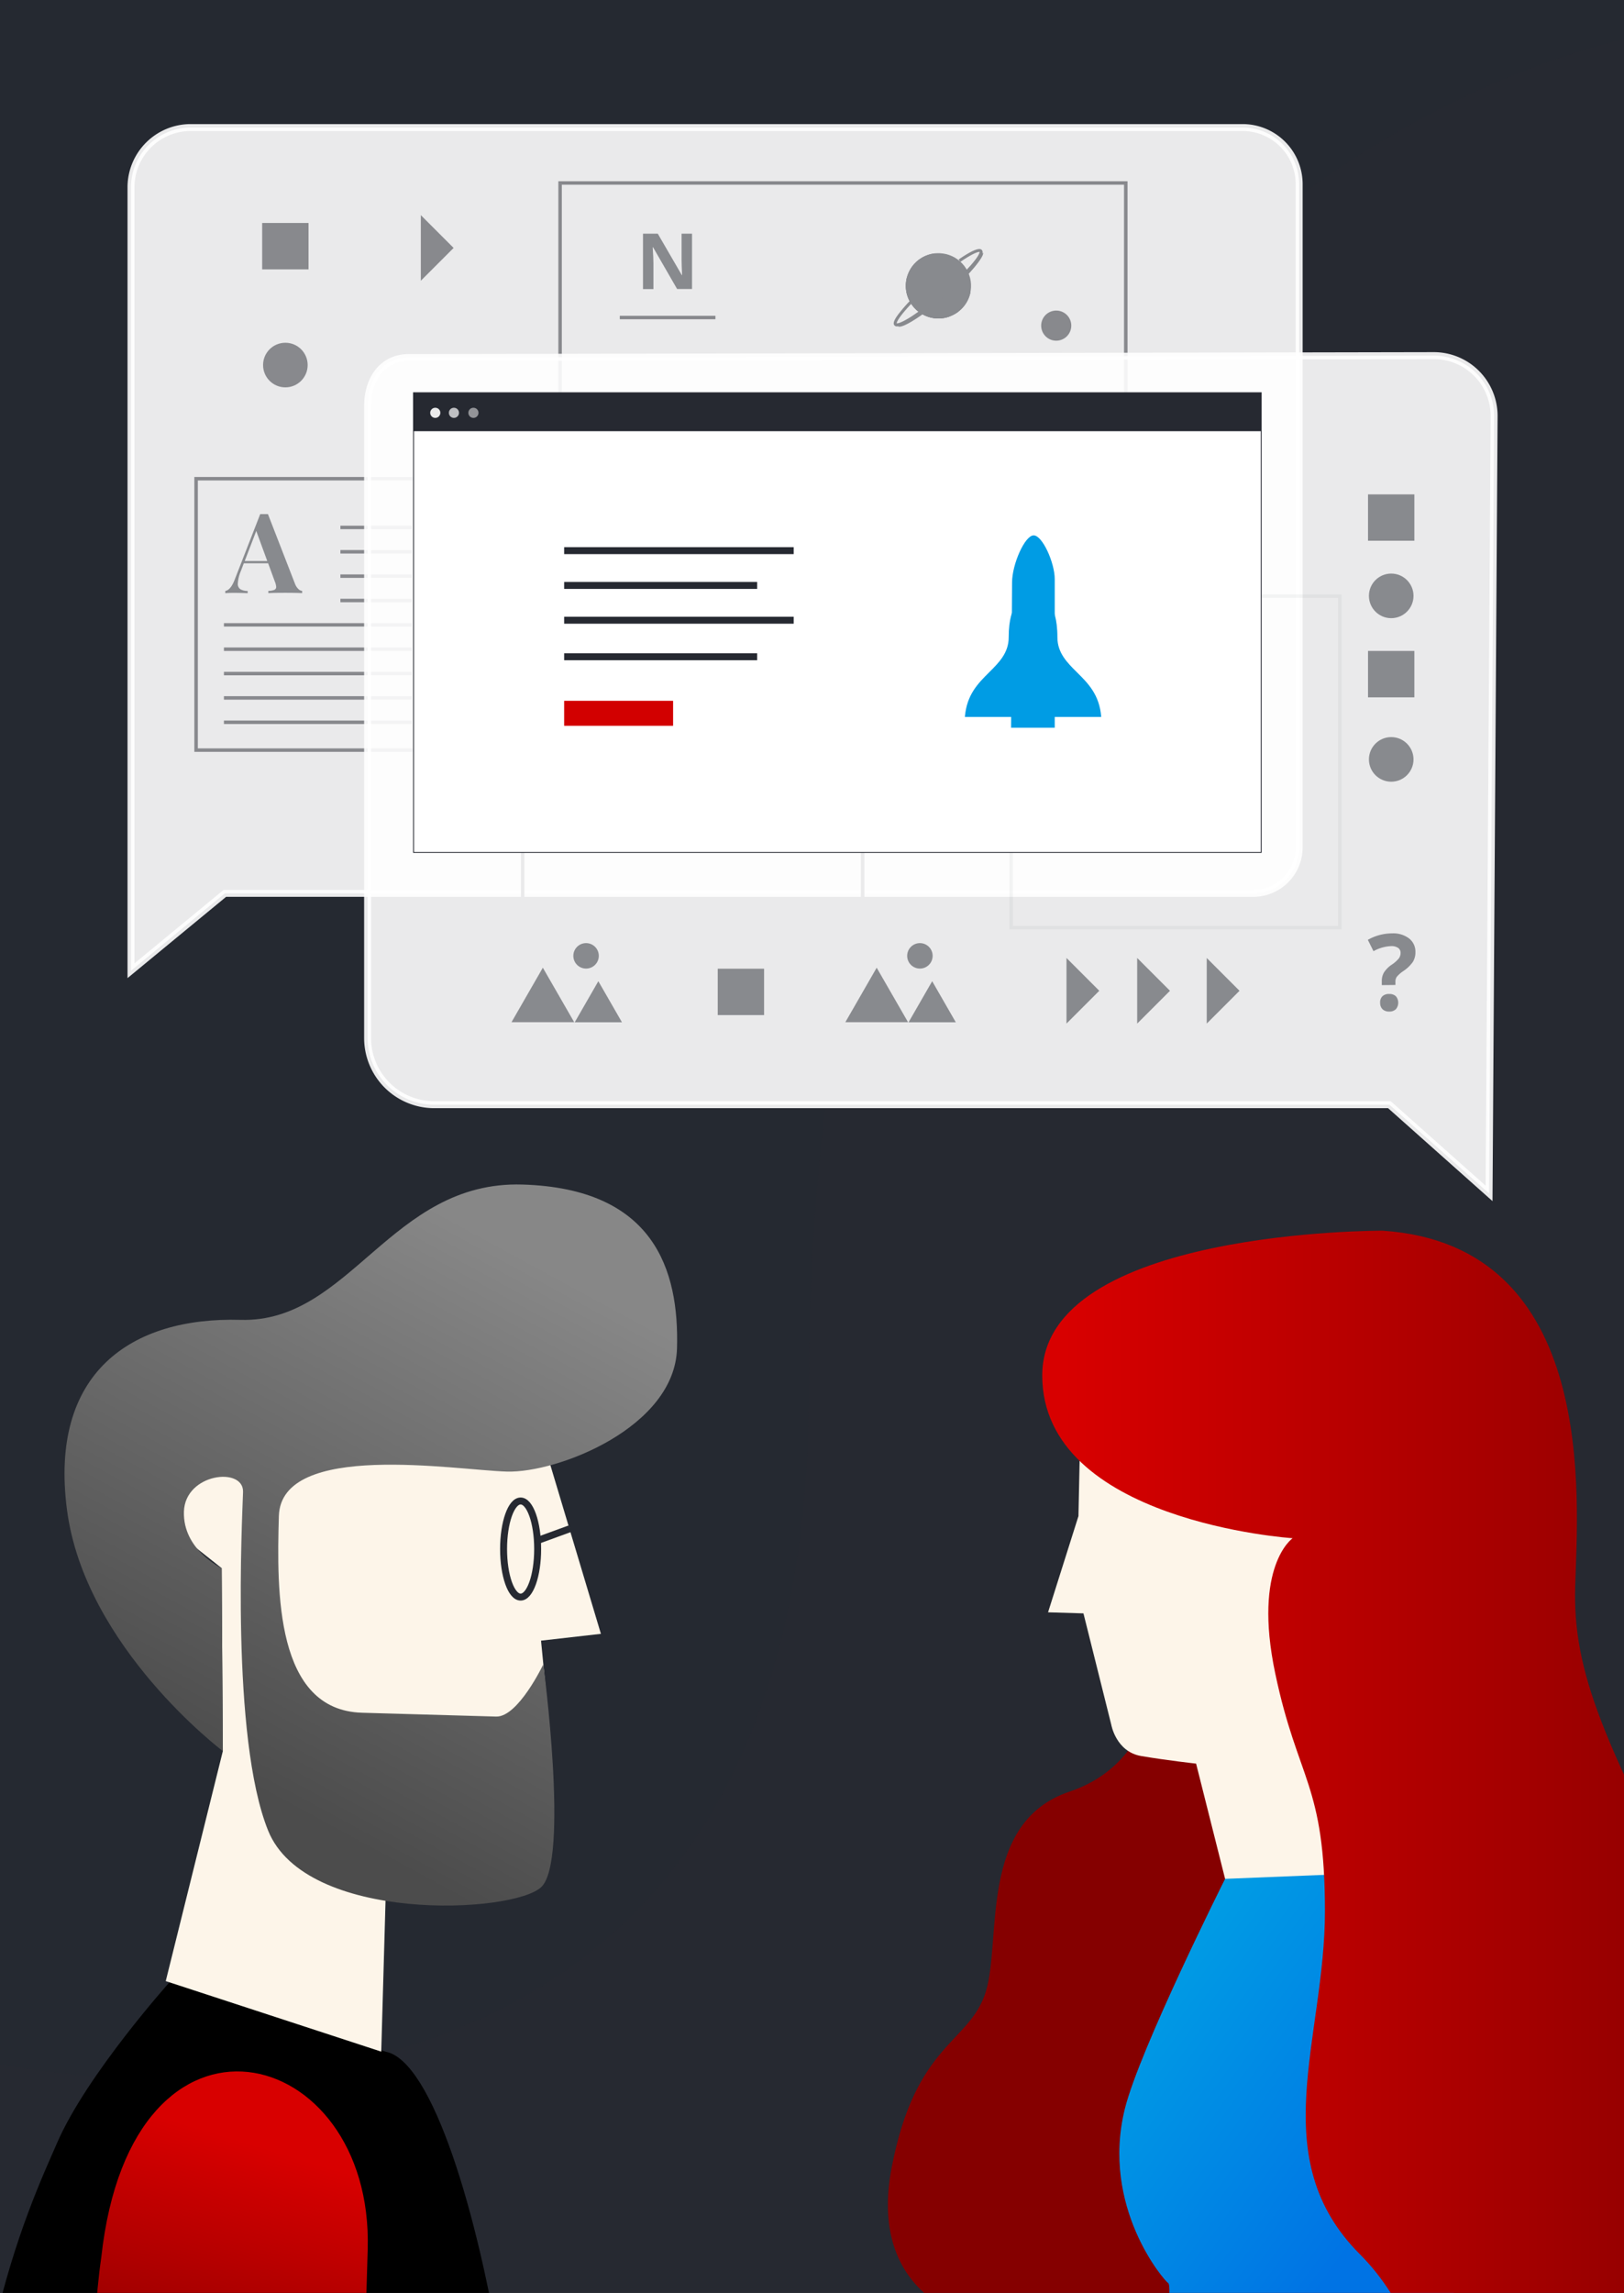 <svg xmlns="http://www.w3.org/2000/svg" viewBox="0 0 467 659" preserveAspectRatio="xMidYMid slice"><rect x="0" y="0" width="467" height="659" fill="#333333" stroke="none"/><defs><linearGradient id="linear-gradient" x1="150.07" y1="360.5" x2="68.07" y2="511.5" gradientUnits="userSpaceOnUse"><stop offset="0" stop-color="#878787"/><stop offset="1" stop-color="#4c4c4c"/></linearGradient><linearGradient id="linear-gradient-2" x1="126.92" y1="632.67" x2="102.92" y2="711.67" gradientUnits="userSpaceOnUse"><stop offset="0" stop-color="#d80000"/><stop offset="1" stop-color="#850000"/></linearGradient><linearGradient id="linear-gradient-3" x1="297.17" y1="617.22" x2="370.51" y2="670.56" gradientUnits="userSpaceOnUse"><stop offset="0" stop-color="#009ce4"/><stop offset="1" stop-color="#0073e4"/></linearGradient><linearGradient id="linear-gradient-4" x1="299.7" y1="538.98" x2="513.15" y2="538.98" gradientUnits="userSpaceOnUse"><stop offset=".03" stop-color="#d80000"/><stop offset="1" stop-color="#850000"/></linearGradient><clipPath id="clip-path"><path fill="none" d="M-5.17-5h477v669h-477z"/></clipPath><style>.cls-10,.cls-13{fill:none}.cls-17,.cls-4{fill:#262931}.cls-7{fill:#fdf5e9}.cls-10,.cls-13{stroke:#262931}.cls-10,.cls-11,.cls-13{stroke-miterlimit:10}.cls-10,.cls-11{stroke-width:2px}.cls-11{fill:#fff;stroke:#fff;opacity:.9}.cls-12,.cls-13,.cls-17{opacity:.5}.cls-23{fill:#009ce4}</style></defs><g style="isolation:isolate"><g clip-path="url(#clip-path)" id="Layer_1" data-name="Layer 1"><path class="cls-4" d="M-5.32-5.67H472v670H-5.32z"/><path d="M471.73 10.32S232.6 50.26 232.6 400.26c0 248-238 192-238 192V-5.41l477 1z" style="mix-blend-mode:multiply" opacity=".25" fill="#262931"/><path d="M319.45 407.35s-4.24 44.92 6.31 56.58 8.13 42.16-18.2 51-19.46 42.66-24.09 57.53-20.2 14.6-27.08 50.62 21.68 42.77 21.68 42.77L395.92 663l86.42-22.77-79-211.91-20.89-25.46z" fill="#850000"/><path d="M49 569.43s-24 26.71-32.56 46.41C8.5 634.18-16 684.37-9 785.11s98.63-7.79 148.65-15.77c24.24-3.87-2-174.34-28.66-179.64z"/><path class="cls-7" d="M157.12 417.27l15.68 52.31-17.22 1.96 2.17 22.27-25.05 42.6-21.56.27-1.51 52.98-61.97-20.27 16.42-66.11-.34-52.58-20.65-16.36 11.99-14.72 45.02-5.73 57.02 3.38z"/><path d="M64.08 503.28S24.46 473.44 19.27 434s18.4-55.56 49.92-54.66 43.19-40 81-38.89 45.14 24.42 44.49 47.1-34.24 35.82-48.94 35.4-64.93-8.91-65.55 12.79-1 55.81 23.94 56.52l38.55 1.1c6.32.18 13.55-15 13.55-15s7.52 56.31-.58 64-67.75 10.53-78.55-16.23-7.42-90-7.21-97.33-16.67-5.37-17 5.66 10.85 16.24 10.85 16.24z" fill="url(#linear-gradient)"/><path d="M105.74 646.39c-1.69 59.18-5.12 171.61-5.12 171.61l15.57 162.62-52.52-1.5S28.38 829.25 28.86 812.44c.35-12.17-6.14-120 .27-163.7 8.72-79.63 78.29-61.52 76.61-2.35z" fill="url(#linear-gradient-2)"/><ellipse class="cls-10" cx="149.71" cy="445.21" rx="4.9" ry="13.81"/><path class="cls-10" d="M163.86 439.37l-8.77 3.2"/><path class="cls-11" d="M360.38 256.76H64.66L37.67 279V53.84a17.18 17.18 0 0117.18-17.18h302.47a16.27 16.27 0 0116.27 16.27v190.62a13.21 13.21 0 01-13.21 13.21z"/><g class="cls-12"><path class="cls-4" d="M85.83 169.32a1.76 1.76 0 001.06.51v.64q-1.92-.09-4.86-.09-3.28 0-4.86.09v-.64a4.75 4.75 0 001.73-.3.89.89 0 00.52-.87 4.93 4.93 0 00-.39-1.52l-1.92-5.25h-7l-.84 2.21a10.58 10.58 0 00-.88 3.57 1.84 1.84 0 00.7 1.66 4.13 4.13 0 002.13.52v.64q-2.16-.09-4-.09-1.47 0-2.44.09v-.64q1.59-.27 2.75-3.36l7.3-18.73h2.22l7.77 20a4.08 4.08 0 001.01 1.56zM73.69 152.6l-3.32 8.65h6.49z"/></g><path class="cls-13" d="M56.39 137.59h73v78h-73zM97.89 151.59h20.5M97.89 158.59h20.5M97.89 165.59h20.5M97.89 172.59h20.5M64.39 179.59h54M64.39 186.59h54M64.39 193.59h54M64.39 200.59h54M64.39 207.59h54"/><path stroke-miterlimit="10" stroke="#262931" fill="none" d="M150.29 180.74h97.77v108.85h-97.77z"/><path class="cls-13" d="M161.06 52.59h162.67v91.33H161.06z"/><g class="cls-12"><path class="cls-4" d="M199 83.06h-4.29l-6.92-12h-.1q.21 3.19.21 4.55v7.48h-3V67.16h4.25l6.91 11.91h.08Q196 76 196 74.69v-7.53h3z"/></g><path class="cls-11" d="M428.2 343l-28.66-25.5H124.87a19.16 19.16 0 01-19.16-19.16V116.76c0-8 4.4-14 11.86-14s294.74-.55 294.74-.55a17.34 17.34 0 0117.34 17.46z"/><path opacity=".05" stroke-miterlimit="10" stroke="#262931" fill="none" d="M290.77 171.34h94.52v95.29h-94.52z"/><path stroke-width=".25" fill="#fff" stroke-miterlimit="10" stroke="#262931" d="M118.92 244.99V112.87h243.75v132.12z"/><circle class="cls-17" cx="303.73" cy="93.59" r="4.33"/><g class="cls-12"><circle class="cls-4" cx="269.85" cy="82.15" r="9.38" transform="rotate(-36.73 269.849 82.143)"/><path class="cls-4" d="M275.46 89.67A9.38 9.38 0 11269 72.81c3.09 8.76 9 3.29 10.07 11.27a9.34 9.34 0 01-3.61 5.59z"/><path class="cls-4" d="M275.46 89.67a9.38 9.38 0 01-11.22-15c3.76 14.66 14.47 8.11 11.22 15z"/><path class="cls-4" d="M273 91a9.38 9.38 0 01-12.16-11.37C262.63 90.2 274.52 88 273 91z"/><path class="cls-4" d="M258.2 93.74c.85 1 7.08-2.88 13.83-8.72s11.26-11.59 10.63-12.4c0 0-6.9 7.57-11.09 11.76s-13.37 9.36-13.37 9.36z"/><path class="cls-4" d="M257.94 93.81a.9.9 0 01-.74-.3c-.46-.53-.13-1.49 1.06-3.1a46.18 46.18 0 014.32-4.87l.61.6c-4.06 4.08-5.41 6.31-5.33 6.8.14 0 1 .1 4.37-2.07a84.79 84.79 0 008.77-6.74 84.78 84.78 0 008-7.71c2.65-3 2.7-3.89 2.69-4-.28-.09-1.74.24-5.53 2.85l-.48-.7c5.65-3.88 6.39-3 6.67-2.7.41.47.5 1.46-2.49 4.92a83.8 83.8 0 01-8.24 8 83.8 83.8 0 01-9.15 7c-2.54 1.56-3.83 2.02-4.53 2.02z"/></g><path class="cls-13" d="M178.23 91.26h27.5"/><circle class="cls-17" cx="82.06" cy="104.92" r="6.41"/><path class="cls-17" d="M75.39 64.09h13.33v13.33H75.39zM121.01 61.83l9.43 9.43-9.43 9.43V61.83z"/><g class="cls-12"><path class="cls-4" d="M397.35 283.13V282a4.88 4.88 0 01.61-2.48 8 8 0 012.23-2.25 9.34 9.34 0 002.06-1.81 2.62 2.62 0 00.5-1.56 1.69 1.69 0 00-.71-1.47 3.4 3.4 0 00-2-.51 11.44 11.44 0 00-5.08 1.46l-1.62-3.26a14.17 14.17 0 017-1.86 7.48 7.48 0 014.87 1.47 4.8 4.8 0 011.81 3.92 5.22 5.22 0 01-.74 2.82 10.6 10.6 0 01-2.82 2.68 8.77 8.77 0 00-1.81 1.61 2.5 2.5 0 00-.38 1.44v.89zm-.48 5.08a2.49 2.49 0 01.67-1.89 2.71 2.71 0 011.95-.64 2.64 2.64 0 011.91.65 2.89 2.89 0 010 3.72 2.59 2.59 0 01-1.9.68 2.67 2.67 0 01-1.93-.66 2.48 2.48 0 01-.69-1.86z"/><circle class="cls-4" cx="400.06" cy="218.26" r="6.41"/><circle class="cls-4" cx="168.53" cy="274.72" r="3.66"/><circle class="cls-4" cx="400.06" cy="171.26" r="6.41"/><path class="cls-4" d="M147.09 293.79l9.01-15.66 9.02 15.66h-18.03zM165.27 293.81l6.79-11.8 6.79 11.8h-13.58z"/><circle class="cls-4" cx="264.53" cy="274.72" r="3.66"/><path class="cls-4" d="M243.09 293.79l9.01-15.66 9.02 15.66h-18.03zM261.27 293.81l6.79-11.8 6.79 11.8h-13.58zM327.01 275.33l9.43 9.43-9.43 9.43v-18.86zM306.68 275.33l9.43 9.43-9.43 9.43v-18.86zM347.01 275.33l9.43 9.43-9.43 9.43v-18.86zM393.39 142.09h13.33v13.33h-13.33zM393.39 187.09h13.33v13.33h-13.33zM206.39 278.42h13.33v13.33h-13.33z"/></g><path class="cls-7" d="M310.11 435.78l-8.73 27.61 10.18.31 8 32s1.34 7.76 8.59 9 15.8 2.18 15.8 2.18l11.81 46.9 57.84 8-3.46-85.3-45.2-63.23-30-2.27-24.25-2.33-.57 27.15"/><path d="M352.29 540s-24.63 49.09-28.84 66.14c-6.93 28.09 11.22 49.25 12.49 50.05 3.08 2-15.23 132-15.23 132s87.78 42.23 103.6-1.81-11.86-40.23-9.32-97.63 27.8-119.54 27.8-119.54l-53.51-30.7z" fill="url(#linear-gradient-3)"/><path d="M397.58 353.71s-97.87-.44-97.87 41.61 72 46.78 72 46.78-11.51 7.92-5 38.86S381 512.62 381 549.33s-17.63 70.89 10.08 98.59 21.44 76.72 46.63 76.34c66-1 100-80 54.84-164.14-32-59.64-40.3-79.88-39.58-104.35s6.86-97.9-55.39-102.06z" fill="url(#linear-gradient-4)"/><path class="cls-4" d="M118.79 112.9h243.79v11.03H118.79z"/><circle cx="125.17" cy="118.65" r="1.46" opacity=".9" fill="#fff"/><circle cx="130.53" cy="118.65" r="1.46" opacity=".7" fill="#fff"/><circle cx="136.14" cy="118.65" r="1.46" opacity=".5" fill="#fff"/><path class="cls-23" d="M277.46 206.06c.52-6.41 3.82-9.68 7-12.85 2.75-2.73 5.6-5.55 5.6-10 0-5.51 1.19-7.94 1.77-8.81h10.48c.55.82 1.76 3.25 1.76 8.81 0 4.45 2.85 7.27 5.6 10 3.2 3.17 6.51 6.45 7 12.85z"/><path class="cls-23" d="M297.24 153.87c-2.54 0-6.21 8.32-6.21 13.54s-.28 41.75-.28 41.75h12.55v-42.74c0-4.65-3.53-12.55-6.06-12.55z"/><path class="cls-10" d="M162.23 158.26h66M162.23 178.26h66M162.23 168.26h55.5M162.23 188.76h55.5"/><path fill="#d20000" d="M162.23 201.42h31.33v7.18h-31.33z"/></g></g></svg>